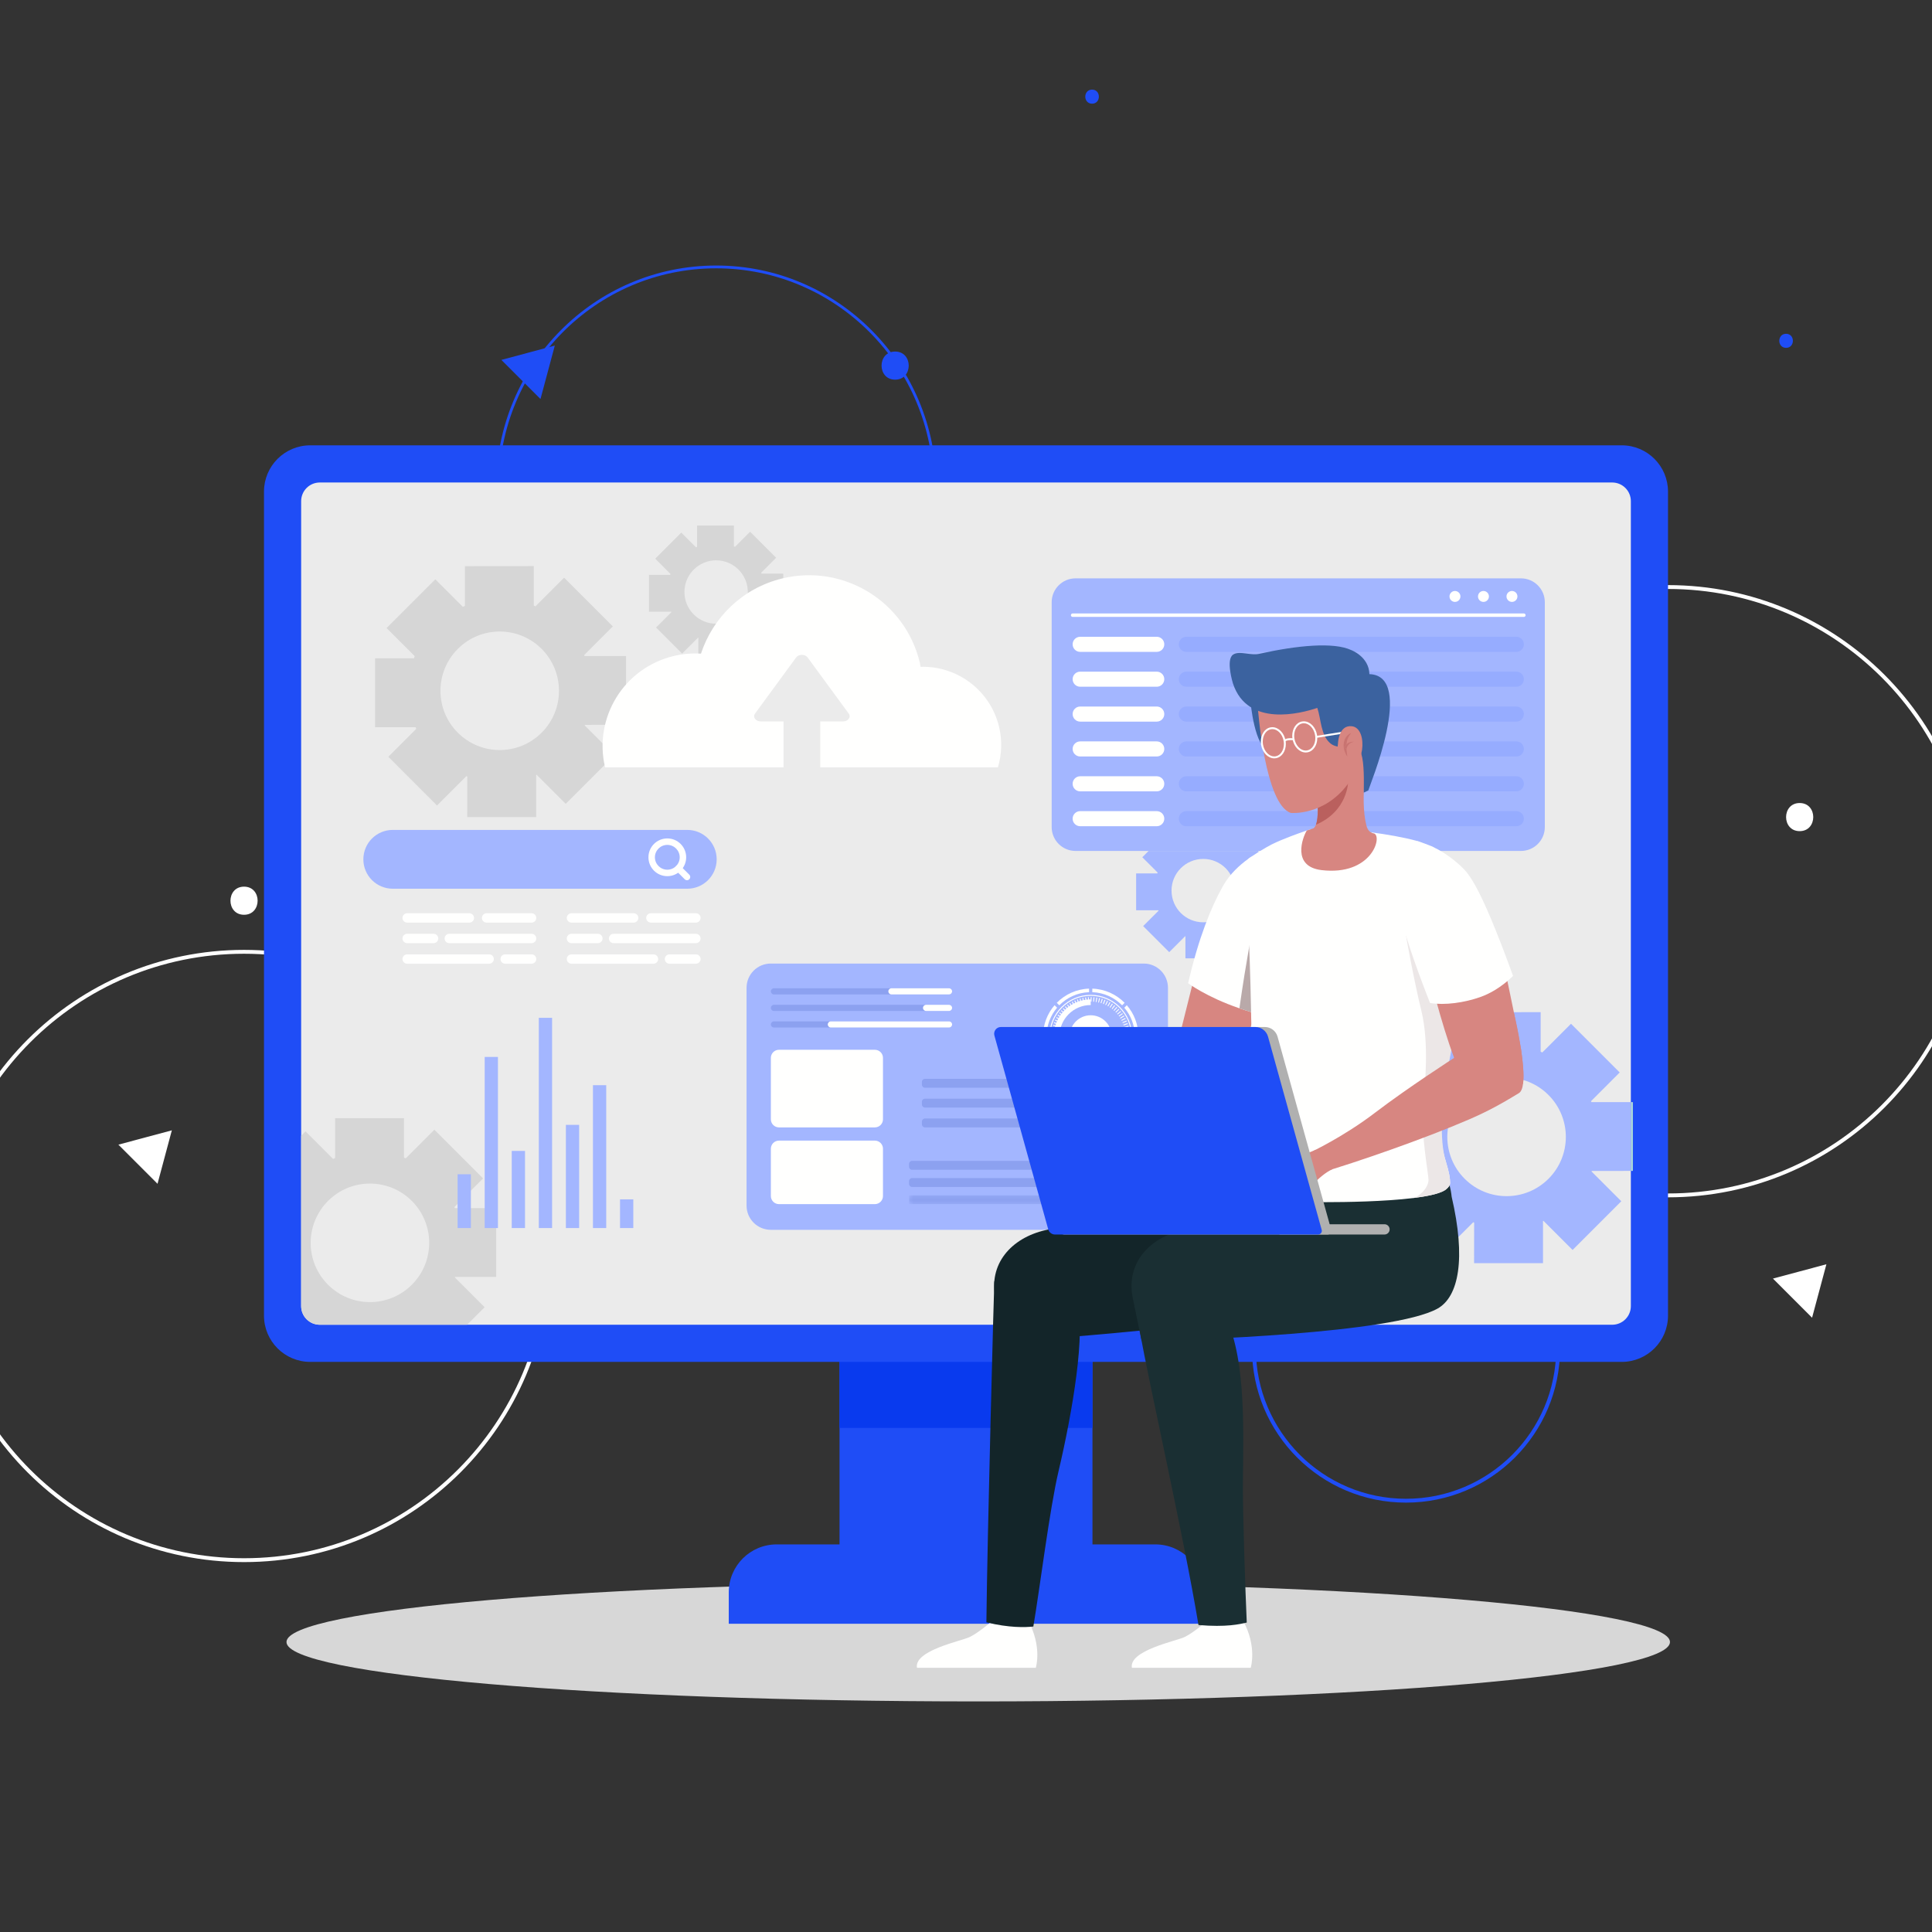 <svg width="553" height="553" viewBox="0 0 553 553" fill="none" xmlns="http://www.w3.org/2000/svg">
<rect x="0" y="0" width="553" height="553" fill="#333333" stroke="none"/>
<g clip-path="url(#clip0_2840_1429)">
<path fill-rule="evenodd" clip-rule="evenodd" d="M49.188 323.535L45.087 338.838L33.885 327.635L41.537 325.586L49.188 323.535Z" fill="white"/>
<path fill-rule="evenodd" clip-rule="evenodd" d="M158.804 98.914L154.704 114.216L143.503 103.014L158.804 98.914Z" fill="#1F4DF6"/>
<path fill-rule="evenodd" clip-rule="evenodd" d="M522.775 361.871L518.674 377.174L507.473 365.971L515.124 363.922L522.775 361.871Z" fill="white"/>
<path fill-rule="evenodd" clip-rule="evenodd" d="M156.918 359.504H156.365C156.365 383.395 146.683 405.019 131.027 420.676C115.369 436.332 93.746 446.014 69.854 446.015C45.962 446.014 24.337 436.332 8.681 420.676C-6.976 405.019 -16.658 383.395 -16.659 359.504C-16.658 335.612 -6.976 313.988 8.681 298.331C24.337 282.675 45.962 272.993 69.854 272.993C93.744 272.993 115.369 282.675 131.027 298.331C146.683 313.988 156.365 335.612 156.365 359.504H157.471C157.471 311.113 118.243 271.887 69.854 271.887C21.463 271.887 -17.764 311.113 -17.764 359.504C-17.764 407.894 21.463 447.121 69.854 447.121C118.243 447.121 157.471 407.894 157.471 359.504H156.918Z" fill="white"/>
<path fill-rule="evenodd" clip-rule="evenodd" d="M267.602 139.5H267.205C267.205 156.815 260.243 172.488 248.985 183.835C237.728 195.182 222.179 202.198 205 202.198C187.821 202.198 172.273 195.182 161.015 183.835C149.757 172.488 142.795 156.815 142.795 139.5C142.795 122.185 149.757 106.513 161.015 95.165C172.273 83.819 187.821 76.802 205 76.802C222.179 76.802 237.728 83.819 248.985 95.165C260.243 106.513 267.205 122.185 267.205 139.5H268C268 104.43 239.795 76 205 76C170.206 76 142 104.43 142 139.5C142 174.57 170.206 203 205 203C239.795 203 268 174.57 268 139.5H267.602Z" fill="#1F4DF6"/>
<path fill-rule="evenodd" clip-rule="evenodd" d="M445.981 386.015H445.428C445.428 397.884 440.619 408.626 432.841 416.406C425.061 424.184 414.32 428.994 402.45 428.994C390.579 428.994 379.838 424.184 372.058 416.406C364.28 408.626 359.471 397.884 359.471 386.015C359.471 374.144 364.28 363.404 372.058 355.624C379.838 347.846 390.579 343.036 402.45 343.036C414.32 343.036 425.061 347.846 432.841 355.624C440.618 363.404 445.428 374.144 445.428 386.015H446.534C446.534 361.667 426.797 341.93 402.45 341.93C378.101 341.93 358.365 361.667 358.365 386.015C358.365 410.362 378.101 430.1 402.45 430.1C426.797 430.1 446.534 410.362 446.534 386.015H445.981Z" fill="#1F4DF6"/>
<path fill-rule="evenodd" clip-rule="evenodd" d="M564.502 255.094H563.949C563.949 278.986 554.267 300.609 538.612 316.267C522.954 331.923 501.331 341.605 477.439 341.605C453.547 341.605 431.924 331.923 416.266 316.267C400.61 300.609 390.928 278.986 390.928 255.094C390.928 231.203 400.61 209.579 416.266 193.921C431.924 178.266 453.547 168.584 477.439 168.583C501.331 168.584 522.954 178.266 538.612 193.921C554.267 209.579 563.949 231.203 563.949 255.094H565.055C565.055 206.704 525.83 167.477 477.439 167.477C429.049 167.477 389.822 206.704 389.822 255.094C389.822 303.484 429.049 342.711 477.439 342.711C525.83 342.711 565.055 303.484 565.055 255.094H564.502Z" fill="white"/>
<path fill-rule="evenodd" clip-rule="evenodd" d="M456.861 330.783C459.45 330.783 459.454 326.758 456.861 326.758C454.271 326.758 454.267 330.783 456.861 330.783Z" fill="#1F4DF6"/>
<path fill-rule="evenodd" clip-rule="evenodd" d="M312.588 29.676C315.178 29.676 315.181 25.652 312.588 25.652C309.998 25.652 309.994 29.676 312.588 29.676Z" fill="#1F4DF6"/>
<path fill-rule="evenodd" clip-rule="evenodd" d="M511.236 99.564C513.825 99.564 513.83 95.539 511.236 95.539C508.647 95.539 508.644 99.564 511.236 99.564Z" fill="#1F4DF6"/>
<path fill-rule="evenodd" clip-rule="evenodd" d="M69.854 261.837C75.032 261.837 75.041 253.789 69.854 253.789C64.675 253.789 64.667 261.837 69.854 261.837Z" fill="white"/>
<path fill-rule="evenodd" clip-rule="evenodd" d="M256.219 108.673C261.398 108.673 261.407 100.625 256.219 100.625C251.039 100.625 251.031 108.673 256.219 108.673Z" fill="#1F4DF6"/>
<path fill-rule="evenodd" clip-rule="evenodd" d="M515.124 237.9C520.303 237.9 520.311 229.852 515.124 229.852C509.944 229.852 509.937 237.9 515.124 237.9Z" fill="white"/>
<path fill-rule="evenodd" clip-rule="evenodd" d="M478 470C478 479.388 389.351 487 279.998 487C170.649 487 82 479.388 82 470C82 460.611 170.649 453 279.998 453C389.351 453 478 460.611 478 470Z" fill="#D7D7D7"/>
<path fill-rule="evenodd" clip-rule="evenodd" d="M240.3 461.765H312.7V380.453H240.3V461.765Z" fill="#1F4DF6"/>
<path fill-rule="evenodd" clip-rule="evenodd" d="M240.3 408.716H312.7V380.453H240.3V408.716Z" fill="#093AEE"/>
<path fill-rule="evenodd" clip-rule="evenodd" d="M344.406 464.773H208.595V455.772C208.595 448.195 214.735 442.055 222.312 442.055H330.687C338.264 442.055 344.406 448.195 344.406 455.772V464.773Z" fill="#1F4DF6"/>
<path fill-rule="evenodd" clip-rule="evenodd" d="M464.192 389.819H88.807C81.492 389.819 75.561 383.889 75.561 376.571V140.711C75.561 133.395 81.492 127.465 88.807 127.465H464.192C471.507 127.465 477.439 133.395 477.439 140.711V376.571C477.439 383.889 471.507 389.819 464.192 389.819Z" fill="#1F4DF6"/>
<path fill-rule="evenodd" clip-rule="evenodd" d="M86.199 373.844V143.446C86.199 140.497 88.589 138.105 91.54 138.105H461.461C464.41 138.105 466.803 140.497 466.803 143.446V373.843C466.803 376.792 464.409 379.185 461.46 379.185H91.54C88.589 379.185 86.199 376.794 86.199 373.844Z" fill="#EBEBEB"/>
<path fill-rule="evenodd" clip-rule="evenodd" d="M153.462 233.878H133.735L133.754 222.257C133.646 222.22 133.555 222.203 133.482 222.166L125.087 230.561L111.145 216.617L119.158 208.604C119.104 208.441 119.032 208.297 118.96 208.151H107.356V188.425H118.488C118.579 188.226 118.634 188.026 118.706 187.809L110.656 179.759L124.597 165.817L132.484 173.703C132.684 173.613 132.866 173.504 133.083 173.431V162.046L152.79 162.027V173.341C152.954 173.395 153.117 173.486 153.262 173.559L161.475 165.345L175.417 179.288L167.205 187.501C167.24 187.574 167.296 187.663 167.331 187.773H179.188V207.462L167.422 207.481L167.35 207.626L175.872 216.147L161.928 230.089L153.588 221.749L153.462 221.803V233.878ZM143.037 180.761C138.699 180.761 134.361 182.415 131.052 185.723C124.416 192.359 124.416 203.092 131.034 209.71C134.352 213.028 138.694 214.687 143.037 214.687C147.379 214.687 151.721 213.028 155.039 209.71C161.656 203.092 161.656 192.359 155.02 185.723C151.711 182.415 147.374 180.761 143.037 180.761Z" fill="#D6D6D6"/>
<path fill-rule="evenodd" clip-rule="evenodd" d="M210.425 188.837H199.882V182.53L199.813 182.502L195.246 187.069L187.789 179.609L192.189 175.222L192.121 175.085H185.772V164.54H191.832L191.928 164.294L187.541 159.906L195.001 152.447L199.209 156.657C199.32 156.616 199.415 156.561 199.524 156.506V150.418H210.069V156.383C210.179 156.425 210.288 156.451 210.398 156.506L214.703 152.201L222.162 159.646L217.884 163.923L217.98 164.184H224.19V174.728H217.98L217.925 174.879L222.409 179.362L214.963 186.808L210.507 182.365L210.425 182.392V188.837ZM204.981 160.386C199.964 160.386 195.906 164.445 195.906 169.45C195.906 174.468 199.964 178.527 204.981 178.527C209.986 178.527 214.044 174.468 214.044 169.45C214.044 164.445 209.986 160.386 204.981 160.386Z" fill="#D6D6D6"/>
<path fill-rule="evenodd" clip-rule="evenodd" d="M466.803 335.155V315.465H467.383V335.154L466.803 335.155Z" fill="#ACDAD8"/>
<path fill-rule="evenodd" clip-rule="evenodd" d="M441.657 361.566H421.93L421.949 349.944C421.839 349.908 421.749 349.89 421.677 349.854L413.282 358.248L399.34 344.307L407.354 336.293C407.3 336.129 407.227 335.984 407.154 335.838H395.551V316.113H406.683C406.773 315.915 406.828 315.715 406.899 315.497L398.85 307.446L412.793 293.505L420.679 301.392C420.879 301.301 421.06 301.192 421.277 301.12V289.734L440.985 289.715V301.029C441.148 301.083 441.313 301.174 441.458 301.246L449.67 293.033L463.613 306.976L455.399 315.188C455.435 315.261 455.489 315.352 455.526 315.461H466.803V335.152L455.617 335.168L455.545 335.314L464.065 343.835L450.123 357.777L441.783 349.437L441.657 349.491V361.566ZM431.231 308.448C426.894 308.448 422.556 310.103 419.247 313.412C412.611 320.048 412.611 330.781 419.229 337.398C422.547 340.716 426.889 342.376 431.231 342.376C435.574 342.376 439.916 340.716 443.234 337.398C449.851 330.781 449.851 320.048 443.215 313.412C439.907 310.103 435.569 308.448 431.231 308.448Z" fill="#A3B6FF"/>
<path fill-rule="evenodd" clip-rule="evenodd" d="M349.849 274.3H339.305V267.994L339.236 267.966L334.671 272.531L327.212 265.073L331.613 260.685L331.545 260.548H325.196V250.004H331.257L331.353 249.758L326.965 245.37L328.768 243.566H360.039L361.585 245.109L357.307 249.387L357.404 249.648H363.615V260.192H357.404L357.349 260.342L361.832 264.826L354.388 272.272L349.932 267.829L349.849 267.856V274.3ZM344.405 245.85C339.387 245.85 335.328 249.908 335.328 254.913C335.328 259.932 339.387 263.99 344.405 263.99C349.411 263.99 353.468 259.932 353.468 254.913C353.468 249.908 349.411 245.85 344.405 245.85Z" fill="#A3B6FF"/>
<path fill-rule="evenodd" clip-rule="evenodd" d="M133.703 379.182H91.54C88.589 379.182 86.199 376.791 86.199 373.841V325.083L87.448 323.833L95.335 331.72C95.535 331.629 95.715 331.52 95.933 331.448V320.062L115.642 320.043V331.357C115.805 331.41 115.968 331.501 116.112 331.574L124.325 323.361L138.269 337.303L130.055 345.516C130.091 345.589 130.145 345.68 130.182 345.788H142.039V365.477L130.272 365.496L130.2 365.642L138.721 374.163L133.703 379.182ZM105.887 338.776C101.549 338.776 97.212 340.431 93.903 343.74C87.266 350.376 87.266 361.109 93.885 367.726C97.203 371.044 101.545 372.703 105.887 372.703C110.229 372.703 114.571 371.044 117.889 367.726C124.507 361.109 124.507 350.376 117.871 343.74C114.563 340.431 110.225 338.776 105.887 338.776Z" fill="#D6D6D6"/>
<path fill-rule="evenodd" clip-rule="evenodd" d="M435.343 243.568H307.857C304.082 243.568 301.023 240.509 301.023 236.733V172.378C301.023 168.603 304.082 165.543 307.857 165.543H435.343C439.118 165.543 442.178 168.603 442.178 172.378V236.733C442.178 240.509 439.118 243.568 435.343 243.568Z" fill="#A3B6FF"/>
<path fill-rule="evenodd" clip-rule="evenodd" d="M307.022 176.581H436.179C436.453 176.581 436.675 176.359 436.675 176.085C436.675 175.812 436.453 175.59 436.179 175.59H307.022C306.748 175.59 306.526 175.812 306.526 176.085C306.526 176.359 306.748 176.581 307.022 176.581Z" fill="#FFFFFE"/>
<path fill-rule="evenodd" clip-rule="evenodd" d="M434.335 170.72C434.335 171.584 433.634 172.284 432.771 172.284C431.907 172.284 431.206 171.584 431.206 170.72C431.206 169.856 431.907 169.156 432.771 169.156C433.634 169.156 434.335 169.856 434.335 170.72Z" fill="#FFFFFE"/>
<path fill-rule="evenodd" clip-rule="evenodd" d="M426.178 170.72C426.178 171.584 425.478 172.284 424.614 172.284C423.75 172.284 423.05 171.584 423.05 170.72C423.05 169.856 423.75 169.156 424.614 169.156C425.478 169.156 426.178 169.856 426.178 170.72Z" fill="#FFFFFE"/>
<path fill-rule="evenodd" clip-rule="evenodd" d="M418.022 170.72C418.022 171.584 417.321 172.284 416.459 172.284C415.595 172.284 414.894 171.584 414.894 170.72C414.894 169.856 415.595 169.156 416.459 169.156C417.321 169.156 418.022 169.856 418.022 170.72Z" fill="#FFFFFE"/>
<path fill-rule="evenodd" clip-rule="evenodd" d="M331.097 186.586H309.182C307.989 186.586 307.022 185.619 307.022 184.426C307.022 183.232 307.989 182.266 309.182 182.266H331.097C332.29 182.266 333.257 183.232 333.257 184.426C333.257 185.619 332.29 186.586 331.097 186.586Z" fill="#FFFFFE"/>
<path fill-rule="evenodd" clip-rule="evenodd" d="M331.097 196.566H309.182C307.989 196.566 307.022 195.599 307.022 194.406C307.022 193.214 307.989 192.246 309.182 192.246H331.097C332.29 192.246 333.257 193.214 333.257 194.406C333.257 195.599 332.29 196.566 331.097 196.566Z" fill="#FFFFFE"/>
<path fill-rule="evenodd" clip-rule="evenodd" d="M331.097 206.551H309.182C307.989 206.551 307.022 205.583 307.022 204.39C307.022 203.197 307.989 202.23 309.182 202.23H331.097C332.29 202.23 333.257 203.197 333.257 204.39C333.257 205.583 332.29 206.551 331.097 206.551Z" fill="#FFFFFE"/>
<path fill-rule="evenodd" clip-rule="evenodd" d="M331.097 216.531H309.182C307.989 216.531 307.022 215.564 307.022 214.371C307.022 213.179 307.989 212.211 309.182 212.211H331.097C332.29 212.211 333.257 213.179 333.257 214.371C333.257 215.564 332.29 216.531 331.097 216.531Z" fill="#FFFFFE"/>
<path fill-rule="evenodd" clip-rule="evenodd" d="M331.097 226.511H309.182C307.989 226.511 307.022 225.544 307.022 224.351C307.022 223.158 307.989 222.191 309.182 222.191H331.097C332.29 222.191 333.257 223.158 333.257 224.351C333.257 225.544 332.29 226.511 331.097 226.511Z" fill="#FFFFFE"/>
<path fill-rule="evenodd" clip-rule="evenodd" d="M331.097 236.492H309.182C307.989 236.492 307.022 235.525 307.022 234.332C307.022 233.139 307.989 232.172 309.182 232.172H331.097C332.29 232.172 333.257 233.139 333.257 234.332C333.257 235.525 332.29 236.492 331.097 236.492Z" fill="#FFFFFE"/>
<path fill-rule="evenodd" clip-rule="evenodd" d="M434.02 186.586H339.572C338.378 186.586 337.412 185.619 337.412 184.426C337.412 183.232 338.378 182.266 339.572 182.266H434.02C435.213 182.266 436.18 183.232 436.18 184.426C436.18 185.619 435.213 186.586 434.02 186.586Z" fill="#96ACFF"/>
<path fill-rule="evenodd" clip-rule="evenodd" d="M434.02 196.566H339.572C338.378 196.566 337.412 195.599 337.412 194.406C337.412 193.214 338.378 192.246 339.572 192.246H434.02C435.213 192.246 436.18 193.214 436.18 194.406C436.18 195.599 435.213 196.566 434.02 196.566Z" fill="#96ACFF"/>
<path fill-rule="evenodd" clip-rule="evenodd" d="M434.02 206.551H339.572C338.378 206.551 337.412 205.583 337.412 204.39C337.412 203.197 338.378 202.23 339.572 202.23H434.02C435.213 202.23 436.18 203.197 436.18 204.39C436.18 205.583 435.213 206.551 434.02 206.551Z" fill="#96ACFF"/>
<path fill-rule="evenodd" clip-rule="evenodd" d="M434.02 216.531H339.572C338.378 216.531 337.412 215.564 337.412 214.371C337.412 213.179 338.378 212.211 339.572 212.211H434.02C435.213 212.211 436.18 213.179 436.18 214.371C436.18 215.564 435.213 216.531 434.02 216.531Z" fill="#96ACFF"/>
<path fill-rule="evenodd" clip-rule="evenodd" d="M434.02 226.511H339.572C338.378 226.511 337.412 225.544 337.412 224.351C337.412 223.158 338.378 222.191 339.572 222.191H434.02C435.213 222.191 436.18 223.158 436.18 224.351C436.18 225.544 435.213 226.511 434.02 226.511Z" fill="#96ACFF"/>
<path fill-rule="evenodd" clip-rule="evenodd" d="M434.02 236.492H339.572C338.378 236.492 337.412 235.525 337.412 234.332C337.412 233.139 338.378 232.172 339.572 232.172H434.02C435.213 232.172 436.18 233.139 436.18 234.332C436.18 235.525 435.213 236.492 434.02 236.492Z" fill="#96ACFF"/>
<path fill-rule="evenodd" clip-rule="evenodd" d="M285.962 208.032C283.441 197.524 273.896 190.541 263.503 190.866C263.423 190.461 263.373 190.057 263.277 189.653C259.079 172.146 241.485 161.358 223.979 165.554C212.574 168.288 204.056 176.721 200.638 187.098C198.069 186.936 195.431 187.146 192.797 187.778C178.593 191.184 169.833 205.44 173.194 219.644H224.27V206.491H217.745C216.291 206.491 215.381 205.25 216.11 204.258L227.889 188.177C228.616 187.184 230.435 187.184 231.162 188.177L242.942 204.258C243.668 205.25 242.759 206.491 241.306 206.491H234.779V219.644H285.629C286.722 215.987 286.914 212.01 285.962 208.032Z" fill="#FFFFFE"/>
<path fill-rule="evenodd" clip-rule="evenodd" d="M196.718 254.382H112.423C107.773 254.382 104.005 250.614 104.005 245.965C104.005 241.316 107.773 237.547 112.423 237.547H196.718C201.366 237.547 205.136 241.316 205.136 245.965C205.136 250.614 201.366 254.382 196.718 254.382Z" fill="#A3B6FF"/>
<path fill-rule="evenodd" clip-rule="evenodd" d="M195.482 245.385H194.557C194.554 247.347 192.968 248.934 191.006 248.937C189.045 248.934 187.457 247.346 187.454 245.385C187.457 243.424 189.045 241.837 191.006 241.834C192.968 241.837 194.554 243.424 194.557 245.385H196.407C196.406 242.402 193.99 239.985 191.006 239.984C188.023 239.985 185.605 242.402 185.605 245.385C185.605 248.369 188.023 250.786 191.006 250.786C193.99 250.786 196.406 248.368 196.407 245.385H195.482Z" fill="#FFFFFE"/>
<path fill-rule="evenodd" clip-rule="evenodd" d="M193.517 249.204L195.989 251.674C196.351 252.035 196.936 252.035 197.297 251.674C197.657 251.313 197.657 250.728 197.297 250.367L194.824 247.895C194.463 247.535 193.878 247.535 193.516 247.896C193.156 248.257 193.156 248.842 193.517 249.204Z" fill="#FFFFFE"/>
<path fill-rule="evenodd" clip-rule="evenodd" d="M181.378 264.078H163.574C162.835 264.078 162.236 263.479 162.236 262.739C162.236 262.001 162.835 261.402 163.574 261.402H181.378C182.117 261.402 182.716 262.001 182.716 262.739C182.716 263.479 182.117 264.078 181.378 264.078Z" fill="#FFFFFE"/>
<path fill-rule="evenodd" clip-rule="evenodd" d="M199.192 264.078H186.306C185.567 264.078 184.967 263.479 184.967 262.739C184.967 262.001 185.567 261.402 186.306 261.402H199.192C199.93 261.402 200.529 262.001 200.529 262.739C200.529 263.479 199.93 264.078 199.192 264.078Z" fill="#FFFFFE"/>
<path fill-rule="evenodd" clip-rule="evenodd" d="M171.137 269.961H163.574C162.835 269.961 162.236 269.361 162.236 268.622C162.236 267.884 162.835 267.285 163.574 267.285H171.137C171.877 267.285 172.475 267.884 172.475 268.622C172.475 269.361 171.877 269.961 171.137 269.961Z" fill="#FFFFFE"/>
<path fill-rule="evenodd" clip-rule="evenodd" d="M199.191 269.961H175.629C174.889 269.961 174.291 269.361 174.291 268.622C174.291 267.884 174.889 267.285 175.629 267.285H199.191C199.93 267.285 200.529 267.884 200.529 268.622C200.529 269.361 199.93 269.961 199.191 269.961Z" fill="#FFFFFE"/>
<path fill-rule="evenodd" clip-rule="evenodd" d="M187.043 275.844H163.574C162.835 275.844 162.236 275.245 162.236 274.506C162.236 273.767 162.835 273.168 163.574 273.168H187.043C187.782 273.168 188.382 273.767 188.382 274.506C188.382 275.245 187.782 275.844 187.043 275.844Z" fill="#FFFFFE"/>
<path fill-rule="evenodd" clip-rule="evenodd" d="M199.191 275.844H191.626C190.886 275.844 190.288 275.245 190.288 274.506C190.288 273.767 190.886 273.168 191.626 273.168H199.191C199.93 273.168 200.529 273.767 200.529 274.506C200.529 275.245 199.93 275.844 199.191 275.844Z" fill="#FFFFFE"/>
<path fill-rule="evenodd" clip-rule="evenodd" d="M134.348 264.078H116.542C115.804 264.078 115.204 263.479 115.204 262.739C115.204 262.001 115.804 261.402 116.542 261.402H134.348C135.087 261.402 135.685 262.001 135.685 262.739C135.685 263.479 135.087 264.078 134.348 264.078Z" fill="#FFFFFE"/>
<path fill-rule="evenodd" clip-rule="evenodd" d="M152.16 264.078H139.275C138.536 264.078 137.937 263.479 137.937 262.739C137.937 262.001 138.536 261.402 139.275 261.402H152.16C152.899 261.402 153.498 262.001 153.498 262.739C153.498 263.479 152.899 264.078 152.16 264.078Z" fill="#FFFFFE"/>
<path fill-rule="evenodd" clip-rule="evenodd" d="M124.106 269.961H116.542C115.804 269.961 115.204 269.361 115.204 268.622C115.204 267.884 115.804 267.285 116.542 267.285H124.106C124.846 267.285 125.445 267.884 125.445 268.622C125.445 269.361 124.846 269.961 124.106 269.961Z" fill="#FFFFFE"/>
<path fill-rule="evenodd" clip-rule="evenodd" d="M152.16 269.961H128.598C127.859 269.961 127.261 269.361 127.261 268.622C127.261 267.884 127.859 267.285 128.598 267.285H152.16C152.899 267.285 153.498 267.884 153.498 268.622C153.498 269.361 152.899 269.961 152.16 269.961Z" fill="#FFFFFE"/>
<path fill-rule="evenodd" clip-rule="evenodd" d="M140.013 275.844H116.542C115.804 275.844 115.204 275.245 115.204 274.506C115.204 273.767 115.804 273.168 116.542 273.168H140.013C140.752 273.168 141.351 273.767 141.351 274.506C141.351 275.245 140.752 275.844 140.013 275.844Z" fill="#FFFFFE"/>
<path fill-rule="evenodd" clip-rule="evenodd" d="M152.16 275.844H144.595C143.855 275.844 143.257 275.245 143.257 274.506C143.257 273.767 143.855 273.168 144.595 273.168H152.16C152.899 273.168 153.498 273.767 153.498 274.506C153.498 275.245 152.899 275.844 152.16 275.844Z" fill="#FFFFFE"/>
<path fill-rule="evenodd" clip-rule="evenodd" d="M138.73 351.508H142.529V302.527H138.73V351.508Z" fill="#A3B6FF"/>
<path fill-rule="evenodd" clip-rule="evenodd" d="M146.478 351.508H150.278V329.43H146.478V351.508Z" fill="#A3B6FF"/>
<path fill-rule="evenodd" clip-rule="evenodd" d="M130.981 351.509H134.78V336.109H130.981V351.509Z" fill="#A3B6FF"/>
<path fill-rule="evenodd" clip-rule="evenodd" d="M154.226 351.509H158.025V291.336H154.226V351.509Z" fill="#A3B6FF"/>
<path fill-rule="evenodd" clip-rule="evenodd" d="M161.974 351.509H165.774V321.969H161.974V351.509Z" fill="#A3B6FF"/>
<path fill-rule="evenodd" clip-rule="evenodd" d="M169.722 351.509H173.522V310.613H169.722V351.509Z" fill="#A3B6FF"/>
<path fill-rule="evenodd" clip-rule="evenodd" d="M177.471 351.508H181.271V343.297H177.471V351.508Z" fill="#A3B6FF"/>
<path fill-rule="evenodd" clip-rule="evenodd" d="M220.622 352.011H327.377C331.205 352.011 334.309 348.907 334.309 345.08V282.733C334.309 278.904 331.205 275.801 327.377 275.801H220.622C216.794 275.801 213.689 278.904 213.689 282.733V345.08C213.689 348.907 216.794 352.011 220.622 352.011Z" fill="#A3B6FF"/>
<mask id="mask0_2840_1429" style="mask-type:luminance" maskUnits="userSpaceOnUse" x="260" y="342" width="65" height="3">
<path d="M323.143 344.663H261.074C260.587 344.663 260.193 344.268 260.193 343.781V342.995C260.193 342.508 260.587 342.113 261.074 342.113H323.143C323.629 342.113 324.023 342.508 324.023 342.995V343.781C324.023 344.268 323.629 344.663 323.143 344.663Z" fill="white"/>
</mask>
<g mask="url(#mask0_2840_1429)">
<path fill-rule="evenodd" clip-rule="evenodd" d="M260.193 344.663H324.023V342.113H260.193V344.663Z" fill="#8CA1F0"/>
</g>
<path fill-rule="evenodd" clip-rule="evenodd" d="M323.143 339.745H261.074C260.587 339.745 260.193 339.35 260.193 338.863V338.077C260.193 337.589 260.587 337.195 261.074 337.195H323.143C323.629 337.195 324.023 337.589 324.023 338.077V338.863C324.023 339.35 323.629 339.745 323.143 339.745Z" fill="#8CA1F0"/>
<path fill-rule="evenodd" clip-rule="evenodd" d="M323.143 334.829H261.074C260.587 334.829 260.193 334.436 260.193 333.948V333.162C260.193 332.675 260.587 332.281 261.074 332.281H323.143C323.629 332.281 324.023 332.675 324.023 333.162V333.948C324.023 334.436 323.629 334.829 323.143 334.829Z" fill="#8CA1F0"/>
<path fill-rule="evenodd" clip-rule="evenodd" d="M323.143 329.913H307.617C307.131 329.913 306.736 329.519 306.736 329.031V328.245C306.736 327.758 307.131 327.363 307.617 327.363H323.143C323.629 327.363 324.025 327.758 324.025 328.245V329.031C324.025 329.519 323.629 329.913 323.143 329.913Z" fill="#3D90BD"/>
<path fill-rule="evenodd" clip-rule="evenodd" d="M323.143 324.995H307.617C307.131 324.995 306.736 324.6 306.736 324.113V323.327C306.736 322.839 307.131 322.445 307.617 322.445H323.143C323.629 322.445 324.025 322.839 324.025 323.327V324.113C324.025 324.6 323.629 324.995 323.143 324.995Z" fill="#3D90BD"/>
<path fill-rule="evenodd" clip-rule="evenodd" d="M300.622 296.61C300.622 302.989 305.811 308.179 312.19 308.179C318.569 308.179 323.76 302.989 323.76 296.61C323.76 290.231 318.569 285.042 312.19 285.042C305.811 285.042 300.622 290.231 300.622 296.61ZM300.342 296.61C300.342 290.076 305.656 284.762 312.19 284.762C318.723 284.762 324.038 290.076 324.038 296.61C324.038 303.143 318.723 308.458 312.19 308.458C305.656 308.458 300.342 303.143 300.342 296.61Z" fill="#FFFFFE"/>
<path fill-rule="evenodd" clip-rule="evenodd" d="M312.191 286.055V287.675C307.264 287.675 303.257 291.682 303.257 296.609H301.636C301.636 290.789 306.371 286.055 312.191 286.055Z" fill="#FFFFFE"/>
<path fill-rule="evenodd" clip-rule="evenodd" d="M312.19 286.69V285.422L312.459 285.424L312.429 286.694L312.19 286.69ZM311.395 285.451L311.664 285.434L311.723 286.702L311.484 286.715L311.395 285.451ZM312.907 286.716L312.997 285.451L313.265 285.473L313.145 286.736L312.907 286.716ZM310.591 285.536L310.858 285.502L311.008 286.76L310.771 286.792L310.591 285.536ZM313.619 286.793L313.801 285.538L314.067 285.579L313.853 286.83L313.619 286.793ZM309.797 285.68L310.06 285.625L310.301 286.871L310.068 286.918L309.797 285.68ZM314.323 286.922L314.595 285.683L314.858 285.743L314.556 286.976L314.323 286.922ZM309.014 285.881L309.273 285.808L309.605 287.031L309.374 287.097L309.014 285.881ZM315.016 287.101L315.378 285.884L315.636 285.965L315.245 287.17L315.016 287.101ZM308.247 286.139L308.501 286.047L308.921 287.243L308.694 287.325L308.247 286.139ZM315.696 287.33L316.145 286.144L316.398 286.244L315.919 287.417L315.696 287.33ZM307.504 286.45L307.75 286.34L308.254 287.505L308.037 287.602L307.504 286.45ZM316.358 287.608L316.893 286.458L317.136 286.575L316.572 287.712L316.358 287.608ZM306.785 286.815L307.023 286.688L307.609 287.813L307.4 287.926L306.785 286.815ZM316.997 287.935L317.613 286.825L317.849 286.96L317.204 288.053L316.997 287.935ZM306.094 287.231L306.321 287.088L306.988 288.167L306.786 288.294L306.094 287.231ZM317.61 288.306L318.305 287.245L318.529 287.395L317.809 288.439L317.61 288.306ZM305.435 287.697L305.652 287.537L306.392 288.565L306.202 288.707L305.435 287.697ZM318.196 288.72L318.966 287.711L319.178 287.878L318.383 288.867L318.196 288.72ZM304.81 288.207L305.012 288.033L305.829 289.004L305.647 289.16L304.81 288.207ZM318.749 289.175L319.589 288.226L319.79 288.406L318.927 289.335L318.749 289.175ZM304.222 288.762L304.414 288.573L305.296 289.484L305.126 289.653L304.222 288.762ZM319.27 289.668L320.176 288.781L320.36 288.973L319.436 289.841L319.27 289.668ZM303.676 289.358L303.853 289.155L304.799 290.001L304.642 290.18L303.676 289.358ZM319.752 290.198L320.72 289.377L320.891 289.584L319.905 290.382L319.752 290.198ZM303.174 289.991L303.338 289.775L304.34 290.552L304.196 290.743L303.174 289.991ZM320.197 290.761L321.221 290.011L321.377 290.231L320.335 290.952L320.197 290.761ZM302.719 290.658L302.866 290.433L303.922 291.133L303.791 291.336L302.719 290.658ZM320.598 291.352L321.673 290.678L321.814 290.907L320.723 291.556L320.598 291.352ZM302.312 291.359L302.442 291.121L303.546 291.746L303.432 291.955L302.312 291.359ZM320.957 291.971L322.077 291.376L322.2 291.614L321.066 292.183L320.957 291.971ZM301.958 292.086L302.07 291.839L303.216 292.383L303.117 292.6L301.958 292.086ZM321.27 292.614L322.429 292.1L322.536 292.349L321.364 292.833L321.27 292.614ZM301.656 292.837L301.75 292.585L302.933 293.041L302.849 293.266L301.656 292.837ZM321.535 293.277L322.728 292.85L322.816 293.104L321.612 293.503L321.535 293.277ZM301.41 293.61L301.487 293.349L302.699 293.721L302.632 293.949L301.41 293.61ZM321.751 293.959L322.974 293.621L323.041 293.881L321.811 294.19L321.751 293.959ZM301.222 294.395L301.277 294.132L302.516 294.41L302.465 294.646L301.222 294.395ZM321.918 294.656L323.161 294.406L323.209 294.671L321.961 294.89L321.918 294.656ZM301.091 295.192L301.128 294.924L302.381 295.117L302.349 295.352L301.091 295.192ZM322.033 295.364L323.291 295.203L323.321 295.472L322.059 295.599L322.033 295.364ZM301.018 295.996L301.035 295.73L302.301 295.826L302.285 296.066L301.018 295.996ZM322.097 296.076L323.362 296.01L323.374 296.276L322.106 296.317L322.097 296.076ZM301.001 296.611V296.532L302.271 296.545L302.27 296.611L302.272 296.783L301.002 296.803L301.001 296.611ZM322.102 297.03L322.108 296.794L323.378 296.815L323.369 297.086L322.102 297.03ZM301.025 297.343L302.289 297.258L302.309 297.498L301.045 297.61L301.025 297.343ZM322.046 297.747L322.069 297.508L323.333 297.623L323.306 297.889L322.046 297.747ZM301.106 298.143L302.362 297.974L302.398 298.208L301.146 298.413L301.106 298.143ZM321.939 298.453L321.98 298.219L323.233 298.423L323.185 298.689L321.939 298.453ZM301.245 298.942L302.486 298.678L302.538 298.911L301.305 299.204L301.245 298.942ZM321.779 299.153L321.839 298.92L323.072 299.217L323.007 299.476L321.779 299.153ZM301.442 299.727L302.66 299.372L302.73 299.601L301.521 299.982L301.442 299.727ZM321.571 299.839L321.647 299.611L322.856 299.995L322.771 300.252L321.571 299.839ZM301.696 300.492L302.886 300.052L302.971 300.273L301.793 300.746L301.696 300.492ZM321.314 300.508L321.406 300.285L322.582 300.759L322.478 301.007L321.314 300.508ZM302.004 301.238L303.159 300.715L303.258 300.928L302.118 301.482L302.004 301.238ZM321.006 301.156L321.114 300.944L322.254 301.498L322.133 301.74L321.006 301.156ZM302.365 301.961L303.477 301.352L303.593 301.558L302.496 302.194L302.365 301.961ZM320.653 301.782L320.776 301.576L321.873 302.212L321.735 302.442L320.653 301.782ZM302.777 302.653L303.842 301.965L303.974 302.166L302.925 302.879L302.777 302.653ZM320.258 302.378L320.395 302.182L321.442 302.897L321.288 303.116L320.258 302.378ZM303.237 303.316L304.252 302.554L304.397 302.743L303.402 303.529L303.237 303.316ZM319.818 302.946L319.969 302.761L320.964 303.547L320.795 303.756L319.818 302.946ZM303.746 303.944L304.702 303.111L304.862 303.29L303.924 304.144L303.746 303.944ZM319.341 303.48L319.504 303.305L320.44 304.162L320.255 304.358L319.341 303.48ZM304.297 304.535L305.189 303.633L305.363 303.803L304.489 304.722L304.297 304.535ZM318.826 303.978L319.001 303.817L319.874 304.737L319.676 304.921L318.826 303.978ZM304.887 305.082L305.717 304.123L305.899 304.276L305.094 305.256L304.887 305.082ZM318.277 304.44L318.464 304.29L319.267 305.271L319.058 305.438L318.277 304.44ZM305.518 305.588L306.277 304.571L306.47 304.712L305.737 305.746L305.518 305.588ZM317.697 304.859L317.894 304.724L318.625 305.759L318.403 305.913L317.697 304.859ZM306.184 306.048L306.866 304.979L307.07 305.104L306.413 306.19L306.184 306.048ZM317.089 305.234L317.295 305.114L317.949 306.2L317.717 306.337L317.089 305.234ZM306.879 306.457L307.485 305.342L307.697 305.455L307.119 306.583L306.879 306.457ZM316.455 305.567L316.67 305.462L317.244 306.593L317.004 306.71L316.455 305.567ZM307.606 306.817L308.127 305.661L308.346 305.756L307.855 306.926L307.606 306.817ZM315.799 305.852L316.02 305.761L316.513 306.931L316.265 307.032L315.799 305.852ZM308.358 307.123L308.791 305.932L309.017 306.011L308.611 307.213L308.358 307.123ZM315.123 306.089L315.352 306.016L315.756 307.217L315.502 307.3L315.123 306.089ZM309.125 307.373L309.475 306.154L309.704 306.216L309.386 307.445L309.125 307.373ZM314.433 306.276L314.667 306.218L314.982 307.447L314.722 307.511L314.433 306.276ZM309.911 307.566L310.167 306.324L310.403 306.37L310.174 307.618L309.911 307.566ZM313.731 306.412L313.967 306.372L314.192 307.62L313.928 307.665L313.731 306.412ZM310.707 307.702L310.874 306.444L311.111 306.474L310.975 307.733L310.707 307.702ZM313.019 306.497L313.258 306.475L313.393 307.735L313.125 307.761L313.019 306.497ZM311.51 307.779L311.589 306.513L311.825 306.524L311.78 307.792L311.51 307.779ZM312.304 306.53L312.543 306.524L312.587 307.793L312.319 307.8L312.304 306.53Z" fill="#FFFFFE"/>
<path fill-rule="evenodd" clip-rule="evenodd" d="M299.623 297.867C299.923 300.883 301.288 303.587 303.334 305.603L302.616 306.32C300.386 304.122 298.909 301.163 298.605 297.867H299.623Z" fill="#FFFFFE"/>
<path fill-rule="evenodd" clip-rule="evenodd" d="M324.757 297.867H325.775C325.471 301.163 323.994 304.122 321.764 306.32L321.046 305.603C323.094 303.587 324.457 300.883 324.757 297.867Z" fill="#FFFFFE"/>
<path fill-rule="evenodd" clip-rule="evenodd" d="M302.57 288.439C300.695 290.642 299.561 293.494 299.561 296.609C299.561 296.718 299.567 296.828 299.568 296.936H298.554C298.551 296.828 298.546 296.718 298.546 296.609C298.546 293.214 299.795 290.11 301.852 287.719L302.57 288.439Z" fill="#FFFFFE"/>
<path fill-rule="evenodd" clip-rule="evenodd" d="M312.655 309.228C315.587 309.12 318.267 308.011 320.361 306.23L321.08 306.948C318.799 308.913 315.867 310.135 312.655 310.243V309.228Z" fill="#FFFFFE"/>
<path fill-rule="evenodd" clip-rule="evenodd" d="M321.184 287.753C318.994 285.529 315.987 284.114 312.655 283.991V282.977C316.266 283.099 319.526 284.629 321.901 287.036L321.184 287.753Z" fill="#FFFFFE"/>
<path fill-rule="evenodd" clip-rule="evenodd" d="M324.812 296.936C324.814 296.828 324.821 296.718 324.821 296.609C324.821 293.494 323.685 290.643 321.811 288.439L322.529 287.719C324.588 290.11 325.835 293.214 325.835 296.609C325.835 296.718 325.83 296.828 325.828 296.936H324.812Z" fill="#FFFFFE"/>
<path fill-rule="evenodd" clip-rule="evenodd" d="M311.726 283.991C308.395 284.114 305.388 285.529 303.198 287.753L302.48 287.036C304.855 284.628 308.114 283.098 311.726 282.977V283.991Z" fill="#FFFFFE"/>
<path fill-rule="evenodd" clip-rule="evenodd" d="M304.021 306.23C306.114 308.011 308.793 309.122 311.726 309.229V310.243C308.514 310.135 305.582 308.913 303.302 306.949L304.021 306.23Z" fill="#FFFFFE"/>
<path fill-rule="evenodd" clip-rule="evenodd" d="M306.185 296.608C306.185 299.92 308.878 302.614 312.191 302.614C315.502 302.614 318.196 299.92 318.196 296.608C318.196 293.296 315.502 290.602 312.191 290.602C308.878 290.602 306.185 293.296 306.185 296.608Z" fill="#FFFFFE"/>
<path fill-rule="evenodd" clip-rule="evenodd" d="M250.417 322.696H222.965C221.685 322.696 220.646 321.657 220.646 320.376V302.798C220.646 301.518 221.685 300.48 222.965 300.48H250.417C251.696 300.48 252.736 301.518 252.736 302.798V320.376C252.736 321.657 251.696 322.696 250.417 322.696Z" fill="#FFFFFE"/>
<path fill-rule="evenodd" clip-rule="evenodd" d="M250.417 344.66H222.965C221.685 344.66 220.646 343.621 220.646 342.342V328.799C220.646 327.519 221.685 326.48 222.965 326.48H250.417C251.696 326.48 252.736 327.519 252.736 328.799V342.342C252.736 343.621 251.696 344.66 250.417 344.66Z" fill="#FFFFFE"/>
<path fill-rule="evenodd" clip-rule="evenodd" d="M271.64 284.636H221.527C221.04 284.636 220.646 284.242 220.646 283.756C220.646 283.269 221.04 282.875 221.527 282.875H271.64C272.125 282.875 272.52 283.269 272.52 283.756C272.52 284.242 272.125 284.636 271.64 284.636Z" fill="#8CA1F0"/>
<path fill-rule="evenodd" clip-rule="evenodd" d="M271.64 284.636H255.162C254.676 284.636 254.28 284.242 254.28 283.756C254.28 283.269 254.676 282.875 255.162 282.875H271.64C272.126 282.875 272.52 283.269 272.52 283.756C272.52 284.242 272.126 284.636 271.64 284.636Z" fill="#FFFFFE"/>
<path fill-rule="evenodd" clip-rule="evenodd" d="M271.64 289.372H221.527C221.04 289.372 220.646 288.977 220.646 288.491C220.646 288.004 221.04 287.609 221.527 287.609H271.64C272.125 287.609 272.52 288.004 272.52 288.491C272.52 288.977 272.125 289.372 271.64 289.372Z" fill="#8CA1F0"/>
<path fill-rule="evenodd" clip-rule="evenodd" d="M271.64 289.372H265.071C264.585 289.372 264.19 288.977 264.19 288.491C264.19 288.004 264.585 287.609 265.071 287.609H271.64C272.126 287.609 272.52 288.004 272.52 288.491C272.52 288.977 272.126 289.372 271.64 289.372Z" fill="#FFFFFE"/>
<path fill-rule="evenodd" clip-rule="evenodd" d="M271.64 294.111H221.527C221.04 294.111 220.646 293.716 220.646 293.229C220.646 292.742 221.04 292.348 221.527 292.348H271.64C272.125 292.348 272.52 292.742 272.52 293.229C272.52 293.716 272.125 294.111 271.64 294.111Z" fill="#8CA1F0"/>
<path fill-rule="evenodd" clip-rule="evenodd" d="M271.64 294.111H237.817C237.331 294.111 236.937 293.716 236.937 293.229C236.937 292.742 237.331 292.348 237.817 292.348H271.64C272.126 292.348 272.52 292.742 272.52 293.229C272.52 293.716 272.126 294.111 271.64 294.111Z" fill="#FFFFFE"/>
<path fill-rule="evenodd" clip-rule="evenodd" d="M293.268 322.698H264.757C264.271 322.698 263.877 322.303 263.877 321.816V321.029C263.877 320.542 264.271 320.148 264.757 320.148H293.268C293.756 320.148 294.149 320.542 294.149 321.029V321.816C294.149 322.303 293.756 322.698 293.268 322.698Z" fill="#8CA1F0"/>
<path fill-rule="evenodd" clip-rule="evenodd" d="M293.268 317.022H264.757C264.271 317.022 263.877 316.627 263.877 316.14V315.354C263.877 314.866 264.271 314.473 264.757 314.473H293.268C293.756 314.473 294.149 314.866 294.149 315.354V316.14C294.149 316.627 293.756 317.022 293.268 317.022Z" fill="#8CA1F0"/>
<path fill-rule="evenodd" clip-rule="evenodd" d="M293.268 311.346H264.757C264.271 311.346 263.877 310.951 263.877 310.466V309.678C263.877 309.193 264.271 308.797 264.757 308.797H293.268C293.756 308.797 294.149 309.193 294.149 309.678V310.466C294.149 310.951 293.756 311.346 293.268 311.346Z" fill="#8CA1F0"/>
<path fill-rule="evenodd" clip-rule="evenodd" d="M323.986 477.383H357.995C357.995 477.383 359.895 471.326 355.777 463.824C355.777 463.824 353.038 466.019 344.839 464.534C344.839 464.534 341.417 467.44 339.055 468.577C336.678 469.725 323.069 472.398 323.986 477.383Z" fill="#FFFFFE"/>
<path fill-rule="evenodd" clip-rule="evenodd" d="M326.357 381.486C328.554 394.592 338.689 438.936 343.047 465.133C351.01 465.811 354.834 464.898 356.861 464.43C356.465 455.295 355.678 433.445 355.771 423.863C355.923 407.669 356.683 386.313 349.553 374.594L325.583 376.481C325.729 377.746 325.862 378.776 325.979 379.512C326.094 380.217 326.226 380.869 326.357 381.486Z" fill="#1A2F33"/>
<path fill-rule="evenodd" clip-rule="evenodd" d="M262.47 477.383H296.48C296.48 477.383 298.381 471.326 294.262 463.824C294.262 463.824 291.524 466.019 283.325 464.534C283.325 464.534 279.903 467.44 277.539 468.577C275.164 469.725 261.553 472.398 262.47 477.383Z" fill="#FFFFFE"/>
<path fill-rule="evenodd" clip-rule="evenodd" d="M282.338 464.364C288.837 465.972 293.544 465.816 295.773 465.565C297.582 455.037 300.438 431.869 303.01 421.009C306.998 404.128 310.902 380.915 308.189 372.634L284.61 366.711C284.532 367.457 282.612 438.504 282.338 464.364Z" fill="#132529"/>
<path fill-rule="evenodd" clip-rule="evenodd" d="M376.185 342.54H376.184C375.71 337.88 375.165 334.477 375.165 334.477L348.821 340.925L326.442 346.022C318.146 347.87 308.125 350.097 299.29 352.093C289.375 354.346 282.792 361.877 284.964 371.804L287.449 383.847C301.316 383.658 366.514 377.407 372.09 374.591C378.39 371.409 380.287 360.16 376.185 342.54Z" fill="#132529"/>
<path fill-rule="evenodd" clip-rule="evenodd" d="M415.511 342.543C415.036 337.882 412.764 332.883 412.764 332.883L388.146 340.927L365.768 346.024C357.473 347.872 347.45 350.099 338.615 352.095C328.701 354.348 322.119 361.879 324.29 371.806L326.775 383.85C340.642 383.66 398.6 381.64 411.415 374.593C417.601 371.192 419.614 360.162 415.511 342.543Z" fill="#1A2F33"/>
<path fill-rule="evenodd" clip-rule="evenodd" d="M341.775 304.786C341.775 304.786 353.475 299.5 356.696 304.802C358.459 307.704 357.239 313.094 353.248 315.357C349.257 317.62 326.706 327.158 305.421 332.475C305.421 332.475 304.512 329.516 303.047 326.405C303.047 326.405 312.596 322.443 322.088 315.777C331.581 309.109 341.775 304.786 341.775 304.786Z" fill="#D78681"/>
<path fill-rule="evenodd" clip-rule="evenodd" d="M344.699 268.246L334.671 308.3C334.671 308.3 335.707 318.426 345.933 313.456C356.16 308.487 362.937 276.575 362.937 276.575L344.699 268.246Z" fill="#D78681"/>
<path fill-rule="evenodd" clip-rule="evenodd" d="M361.665 290.651C360.424 290.351 359.241 290.024 358.098 289.681C356.929 289.338 355.817 288.982 354.761 288.61C345.232 285.344 340.082 281.421 340.082 281.421C343.078 268.397 346.687 259.653 349.896 253.89C349.982 253.747 350.069 253.619 350.139 253.461C350.225 253.319 350.31 253.176 350.396 253.033C352.123 250.166 354.604 247.756 357.372 245.773C357.657 245.572 357.928 245.388 358.213 245.188L359.397 266.101L359.597 268.254L361.665 290.651Z" fill="#FFFFFE"/>
<path fill-rule="evenodd" clip-rule="evenodd" d="M361.665 290.647C360.424 290.347 359.241 290.02 358.098 289.677C356.929 289.334 355.816 288.978 354.761 288.606C356.761 274.52 358.569 265.668 358.569 265.668L359.597 268.25L361.665 290.647Z" fill="#B9A9A9"/>
<path fill-rule="evenodd" clip-rule="evenodd" d="M420.865 254.485C420.624 260.676 419.539 270.619 418.598 280.605C418.298 283.771 418.013 286.952 417.77 290.02C417.599 291.93 414.718 302.131 414.603 303.956C414.09 312.686 409.809 319.22 413.861 332.515C414.832 335.696 415.074 337.337 415.074 338.649C415.074 339.562 413.891 340.518 413.419 340.774C411.722 341.759 408.384 342.443 404.332 342.942H404.318C396.344 343.912 385.588 344.098 379.098 344.098C370.382 344.098 357.301 342.714 355.646 340.518C354.133 338.506 355.531 335.582 356.246 331.545C359.454 313.329 358.314 303.827 358.114 290.675C358.114 290.347 358.098 290.02 358.098 289.677C357.771 269.392 356.431 252.031 357.372 245.769C357.657 245.569 357.928 245.384 358.213 245.184C359.597 244.243 360.952 243.401 362.265 242.659C362.379 242.602 362.521 242.516 362.664 242.431C363.064 242.203 363.478 241.989 363.862 241.774C364.004 241.689 364.163 241.618 364.319 241.546C367.272 240.106 371.581 238.566 374.047 237.71C374.361 237.609 374.646 237.509 374.89 237.439C377.216 237.296 379.739 237.267 382.465 237.338C384.831 237.41 388.456 237.723 392.392 238.237H392.406C396.857 238.808 401.722 239.649 405.588 240.705L405.659 240.733C406.387 240.961 411.108 242.731 416.03 247.994C417.671 249.735 419.353 251.874 420.865 254.485Z" fill="#FFFFFE"/>
<path fill-rule="evenodd" clip-rule="evenodd" d="M413.86 332.515C414.832 335.696 415.074 337.337 415.074 338.649C415.074 339.562 413.89 340.518 413.419 340.775C411.721 341.759 408.384 342.443 404.332 342.942C406.001 342.743 408.882 340.095 408.882 337.708C408.882 336.035 406.715 324.741 407.313 317.451C407.912 310.176 409.097 298.593 406.843 289.321C404.574 280.049 402.449 267.852 402.449 267.852L415.159 275.526C415.159 275.526 416.8 277.822 418.597 280.605C418.298 283.771 418.012 286.952 417.77 290.02C417.599 291.93 409.809 319.22 413.86 332.515Z" fill="#ECE7E7"/>
<path fill-rule="evenodd" clip-rule="evenodd" d="M357.946 200.875C357.946 200.875 359.045 214.168 363.453 215.061C367.861 215.954 366.778 210.306 366.778 210.306L366.162 203.993L357.946 200.875Z" fill="#3B629F"/>
<path fill-rule="evenodd" clip-rule="evenodd" d="M378.27 249.052C369.639 248.024 372.863 239.636 374.047 237.711C374.361 237.61 375.845 237.154 375.959 237.082L375.988 237.068C376.273 236.84 376.486 236.499 376.658 236.069C377.5 233.858 377.115 229.451 377.086 229.166V228.353C377.229 227.825 377.371 227.325 377.485 226.854L391.622 215.742C391.622 215.742 389.068 228.366 391.123 236.327C391.279 236.925 391.594 237.767 392.392 238.238H392.406C392.663 238.41 392.978 238.524 393.362 238.58C395.716 239.693 392.435 250.735 378.27 249.052Z" fill="#D78681"/>
<path fill-rule="evenodd" clip-rule="evenodd" d="M385.878 223.766C385.878 223.766 385.796 232.191 376.651 236.065C377.501 233.868 377.11 229.456 377.083 229.173L380.913 226.166L385.878 223.766Z" fill="#BA605E"/>
<path fill-rule="evenodd" clip-rule="evenodd" d="M360.053 202.767C360.053 202.767 362.048 230.349 369.496 232.692C369.496 232.692 378.984 233.587 385.796 224.423C387.759 221.781 390.24 221.189 391.049 218C392.366 212.822 394.223 203.269 391.855 197.512C388.481 189.314 360.372 182.805 360.053 202.767Z" fill="#D78681"/>
<path fill-rule="evenodd" clip-rule="evenodd" d="M391.967 192.961C391.845 187.951 386.774 186.078 386.774 186.078C381.726 183.715 371.233 184.734 360.418 187.148C359.32 187.392 358.103 187.24 356.93 187.088C355.393 186.888 353.933 186.689 352.929 187.385C350.788 188.871 352.919 195.655 352.919 195.655C357.091 208.29 372.444 204.181 377.058 202.623C378.156 205.875 378.014 210.398 380.75 212.732C382.309 214.06 385.017 214.099 387.771 213.64C388.111 214.284 389.384 214.852 389.644 215.737C390.511 218.691 390.387 223.308 390.359 226.872L391.661 226.237C391.831 225.272 405.297 193.373 391.967 192.961Z" fill="#3B629F"/>
<path fill-rule="evenodd" clip-rule="evenodd" d="M367.692 212.056L367.418 212.103C367.468 212.393 367.491 212.679 367.491 212.959C367.493 213.866 367.24 214.696 366.819 215.32C366.395 215.945 365.81 216.362 365.122 216.479C364.993 216.501 364.864 216.513 364.734 216.513C363.292 216.524 361.847 215.115 361.508 213.108C361.459 212.818 361.435 212.532 361.435 212.253C361.435 211.345 361.686 210.515 362.109 209.891C362.532 209.265 363.116 208.849 363.805 208.731C363.935 208.71 364.063 208.699 364.192 208.699C365.634 208.688 367.079 210.096 367.418 212.103L367.692 212.056L367.965 212.01C367.589 209.808 366.002 208.156 364.192 208.145C364.033 208.145 363.873 208.158 363.712 208.185C362.854 208.33 362.139 208.853 361.65 209.58C361.157 210.309 360.882 211.244 360.881 212.253C360.881 212.564 360.907 212.88 360.962 213.201C361.339 215.403 362.925 217.056 364.734 217.067C364.895 217.067 365.055 217.053 365.215 217.026C366.072 216.88 366.788 216.358 367.278 215.631C367.769 214.903 368.046 213.968 368.046 212.959C368.046 212.648 368.019 212.331 367.965 212.01L367.692 212.056Z" fill="#FFFFFE"/>
<path fill-rule="evenodd" clip-rule="evenodd" d="M376.691 210.377L376.418 210.423C376.468 210.713 376.491 210.999 376.491 211.279C376.491 212.186 376.24 213.017 375.819 213.641C375.395 214.265 374.81 214.682 374.123 214.8C373.993 214.822 373.863 214.833 373.735 214.833C372.292 214.844 370.848 213.435 370.509 211.429C370.459 211.138 370.436 210.851 370.436 210.573C370.436 209.665 370.687 208.834 371.108 208.21C371.532 207.585 372.116 207.169 372.804 207.051C372.934 207.029 373.064 207.019 373.192 207.019C374.634 207.008 376.079 208.417 376.418 210.423L376.691 210.377L376.965 210.33C376.588 208.128 375.001 206.476 373.192 206.465C373.033 206.465 372.871 206.478 372.711 206.506C371.855 206.651 371.139 207.173 370.649 207.9C370.158 208.628 369.882 209.563 369.882 210.573C369.882 210.882 369.908 211.201 369.963 211.521C370.339 213.724 371.925 215.376 373.735 215.387C373.894 215.387 374.055 215.374 374.216 215.346C375.072 215.2 375.788 214.678 376.278 213.951C376.769 213.224 377.045 212.288 377.045 211.279C377.045 210.968 377.019 210.651 376.965 210.33L376.691 210.377Z" fill="#FFFFFE"/>
<path fill-rule="evenodd" clip-rule="evenodd" d="M367.928 212.2L367.853 212.153L367.921 212.211L367.928 212.2L367.853 212.153L367.921 212.211C367.937 212.193 368.229 211.843 369.469 211.839C369.666 211.839 369.888 211.848 370.135 211.869L370.182 211.317C369.92 211.295 369.684 211.285 369.469 211.285C367.939 211.279 367.509 211.815 367.456 211.91L367.928 212.2Z" fill="#FFFFFE"/>
<path fill-rule="evenodd" clip-rule="evenodd" d="M376.812 211.197L384.505 209.968L384.418 209.422L376.725 210.651" fill="#FFFFFE"/>
<path fill-rule="evenodd" clip-rule="evenodd" d="M385.027 219.461C390.325 221.49 391.978 208.452 386.948 207.873C383.133 207.435 382.977 212.757 382.977 212.757C382.977 212.757 382.002 218.302 385.027 219.461Z" fill="#D78681"/>
<path fill-rule="evenodd" clip-rule="evenodd" d="M385.652 216.575C385.465 216.316 385.326 216.033 385.159 215.755C385.032 215.464 384.915 215.165 384.814 214.858C384.649 214.236 384.542 213.581 384.61 212.914C384.679 212.255 384.874 211.589 385.254 211.033C385.62 210.475 386.159 210.026 386.774 209.836C385.903 210.764 385.504 211.849 385.409 212.987C385.406 213.01 385.402 213.034 385.4 213.058C385.09 213.344 384.836 213.703 384.65 214.086L385.405 214.356V214.353C385.412 214.481 385.421 214.609 385.427 214.738L385.652 216.575Z" fill="#C87370"/>
<path fill-rule="evenodd" clip-rule="evenodd" d="M385.404 214.358L384.65 214.088C384.836 213.704 385.09 213.346 385.4 213.06C385.551 212.919 385.715 212.796 385.891 212.696C386.342 212.428 386.851 212.301 387.344 212.301C387.43 212.301 387.516 212.305 387.601 212.313C387.034 212.394 386.509 212.647 386.129 213.017C385.744 213.384 385.516 213.86 385.404 214.355V214.358Z" fill="#C87370"/>
<path fill-rule="evenodd" clip-rule="evenodd" d="M435.961 310.066L435.959 310.079C433.63 312.781 424.795 314.75 420.544 311.013C419.208 309.823 417.7 306.686 416.218 302.794C412.45 292.843 408.882 277.959 408.882 277.959L428.654 267.855C428.654 267.855 431.197 279.259 433.389 290.099C433.389 290.099 433.408 290.209 433.449 290.4C434.162 293.873 434.826 297.287 435.348 300.218L435.385 300.45C435.907 303.95 436.244 307.597 435.961 310.066Z" fill="#D78681"/>
<path fill-rule="evenodd" clip-rule="evenodd" d="M401.415 264.11C403.325 272.05 409.326 287.095 409.326 287.095C413.53 287.792 419.166 287.018 423.838 285.34C429.228 283.403 433.079 279.336 433.079 279.336C433.079 279.336 429.1 268.151 425.528 260.114C422.322 252.899 420.397 250.206 419.009 248.776C416.918 246.587 413.548 244.078 411.158 242.938L401.415 264.11Z" fill="#FFFFFE"/>
<path fill-rule="evenodd" clip-rule="evenodd" d="M426.418 269.297L414.815 264.29L405.673 240.734C405.673 240.734 407.35 241.244 409.555 242.135H409.566C409.608 242.156 409.703 242.188 409.862 242.252L410.032 242.326C412.005 243.248 419.652 247.755 424.944 264.131C424.987 264.269 425.029 264.407 425.071 264.545C425.634 266.432 426.046 267.95 426.27 268.735L426.334 268.967C426.365 269.073 426.387 269.191 426.418 269.297Z" fill="#FFFFFE"/>
<path fill-rule="evenodd" clip-rule="evenodd" d="M435.961 310.064L435.96 310.078C435.789 311.527 435.39 312.566 434.675 312.935C434.561 313.008 432.937 313.974 432.824 314.047C430.407 315.525 426.021 318.041 420.568 320.385C407.342 326.098 388.129 332.725 377.771 335.762C377.771 335.762 376.748 332.837 375.152 329.789C375.152 329.789 384.522 325.437 393.732 318.383C402.954 311.344 416.219 302.793 416.219 302.793L419.569 298.852C419.569 298.852 431.477 287.893 433.389 290.098C433.389 290.098 433.408 290.207 433.449 290.399C433.733 291.542 434.679 295.746 435.348 300.217L435.386 300.449C435.908 303.948 436.244 307.596 435.961 310.064Z" fill="#D78681"/>
<path fill-rule="evenodd" clip-rule="evenodd" d="M376.522 329.118C376.522 329.118 374.193 330.521 371.822 330.023C370.509 329.747 369.98 329.21 369.01 329.038C368.039 328.869 365.454 328.549 364.176 327.921C362.895 327.294 362.395 327.223 362.441 328.507C362.486 329.794 365.01 330.903 365.696 331.26C366.38 331.616 367.238 332.756 367.331 332.898C367.424 333.042 363.124 335.292 361.967 334.836C361.967 334.836 361.624 335.871 361.82 336.449C362.015 337.027 362.9 337.229 362.968 337.52C363.037 337.81 362.765 338.405 362.957 338.866C363.148 339.326 363.938 339.329 364.257 340.077C364.575 340.826 364.223 340.839 364.456 341.62C364.688 342.401 365.688 342.541 365.878 342.944C366.066 343.347 365.967 343.818 366.386 344.097C366.804 344.374 370.673 343.133 372.084 342.528C373.495 341.922 377.268 336.492 381.443 334.64L376.522 329.118Z" fill="#D78681"/>
<path fill-rule="evenodd" clip-rule="evenodd" d="M396.287 353.361H366.208V350.418H396.287C397.099 350.418 397.758 351.077 397.758 351.889C397.758 352.702 397.099 353.361 396.287 353.361Z" fill="#B0B0B0"/>
<path fill-rule="evenodd" clip-rule="evenodd" d="M380.012 353.362H304.701C303.8 353.362 303.009 352.76 302.767 351.891L287.354 296.404C287.012 295.176 287.937 293.961 289.211 293.961H362.038C363.734 293.961 365.223 295.092 365.677 296.727L381.035 352.015C381.223 352.692 380.715 353.362 380.012 353.362Z" fill="#B0B0B0"/>
<path fill-rule="evenodd" clip-rule="evenodd" d="M377.286 353.362H301.976C301.075 353.362 300.283 352.76 300.042 351.891L284.629 296.404C284.287 295.176 285.211 293.961 286.485 293.961H359.311C361.008 293.961 362.498 295.092 362.951 296.727L378.31 352.015C378.498 352.692 377.99 353.362 377.286 353.362Z" fill="#1F4DF6"/>
</g>
<defs>
<clipPath id="clip0_2840_1429">
<rect width="553" height="553" fill="white"/>
</clipPath>
</defs>
</svg>
